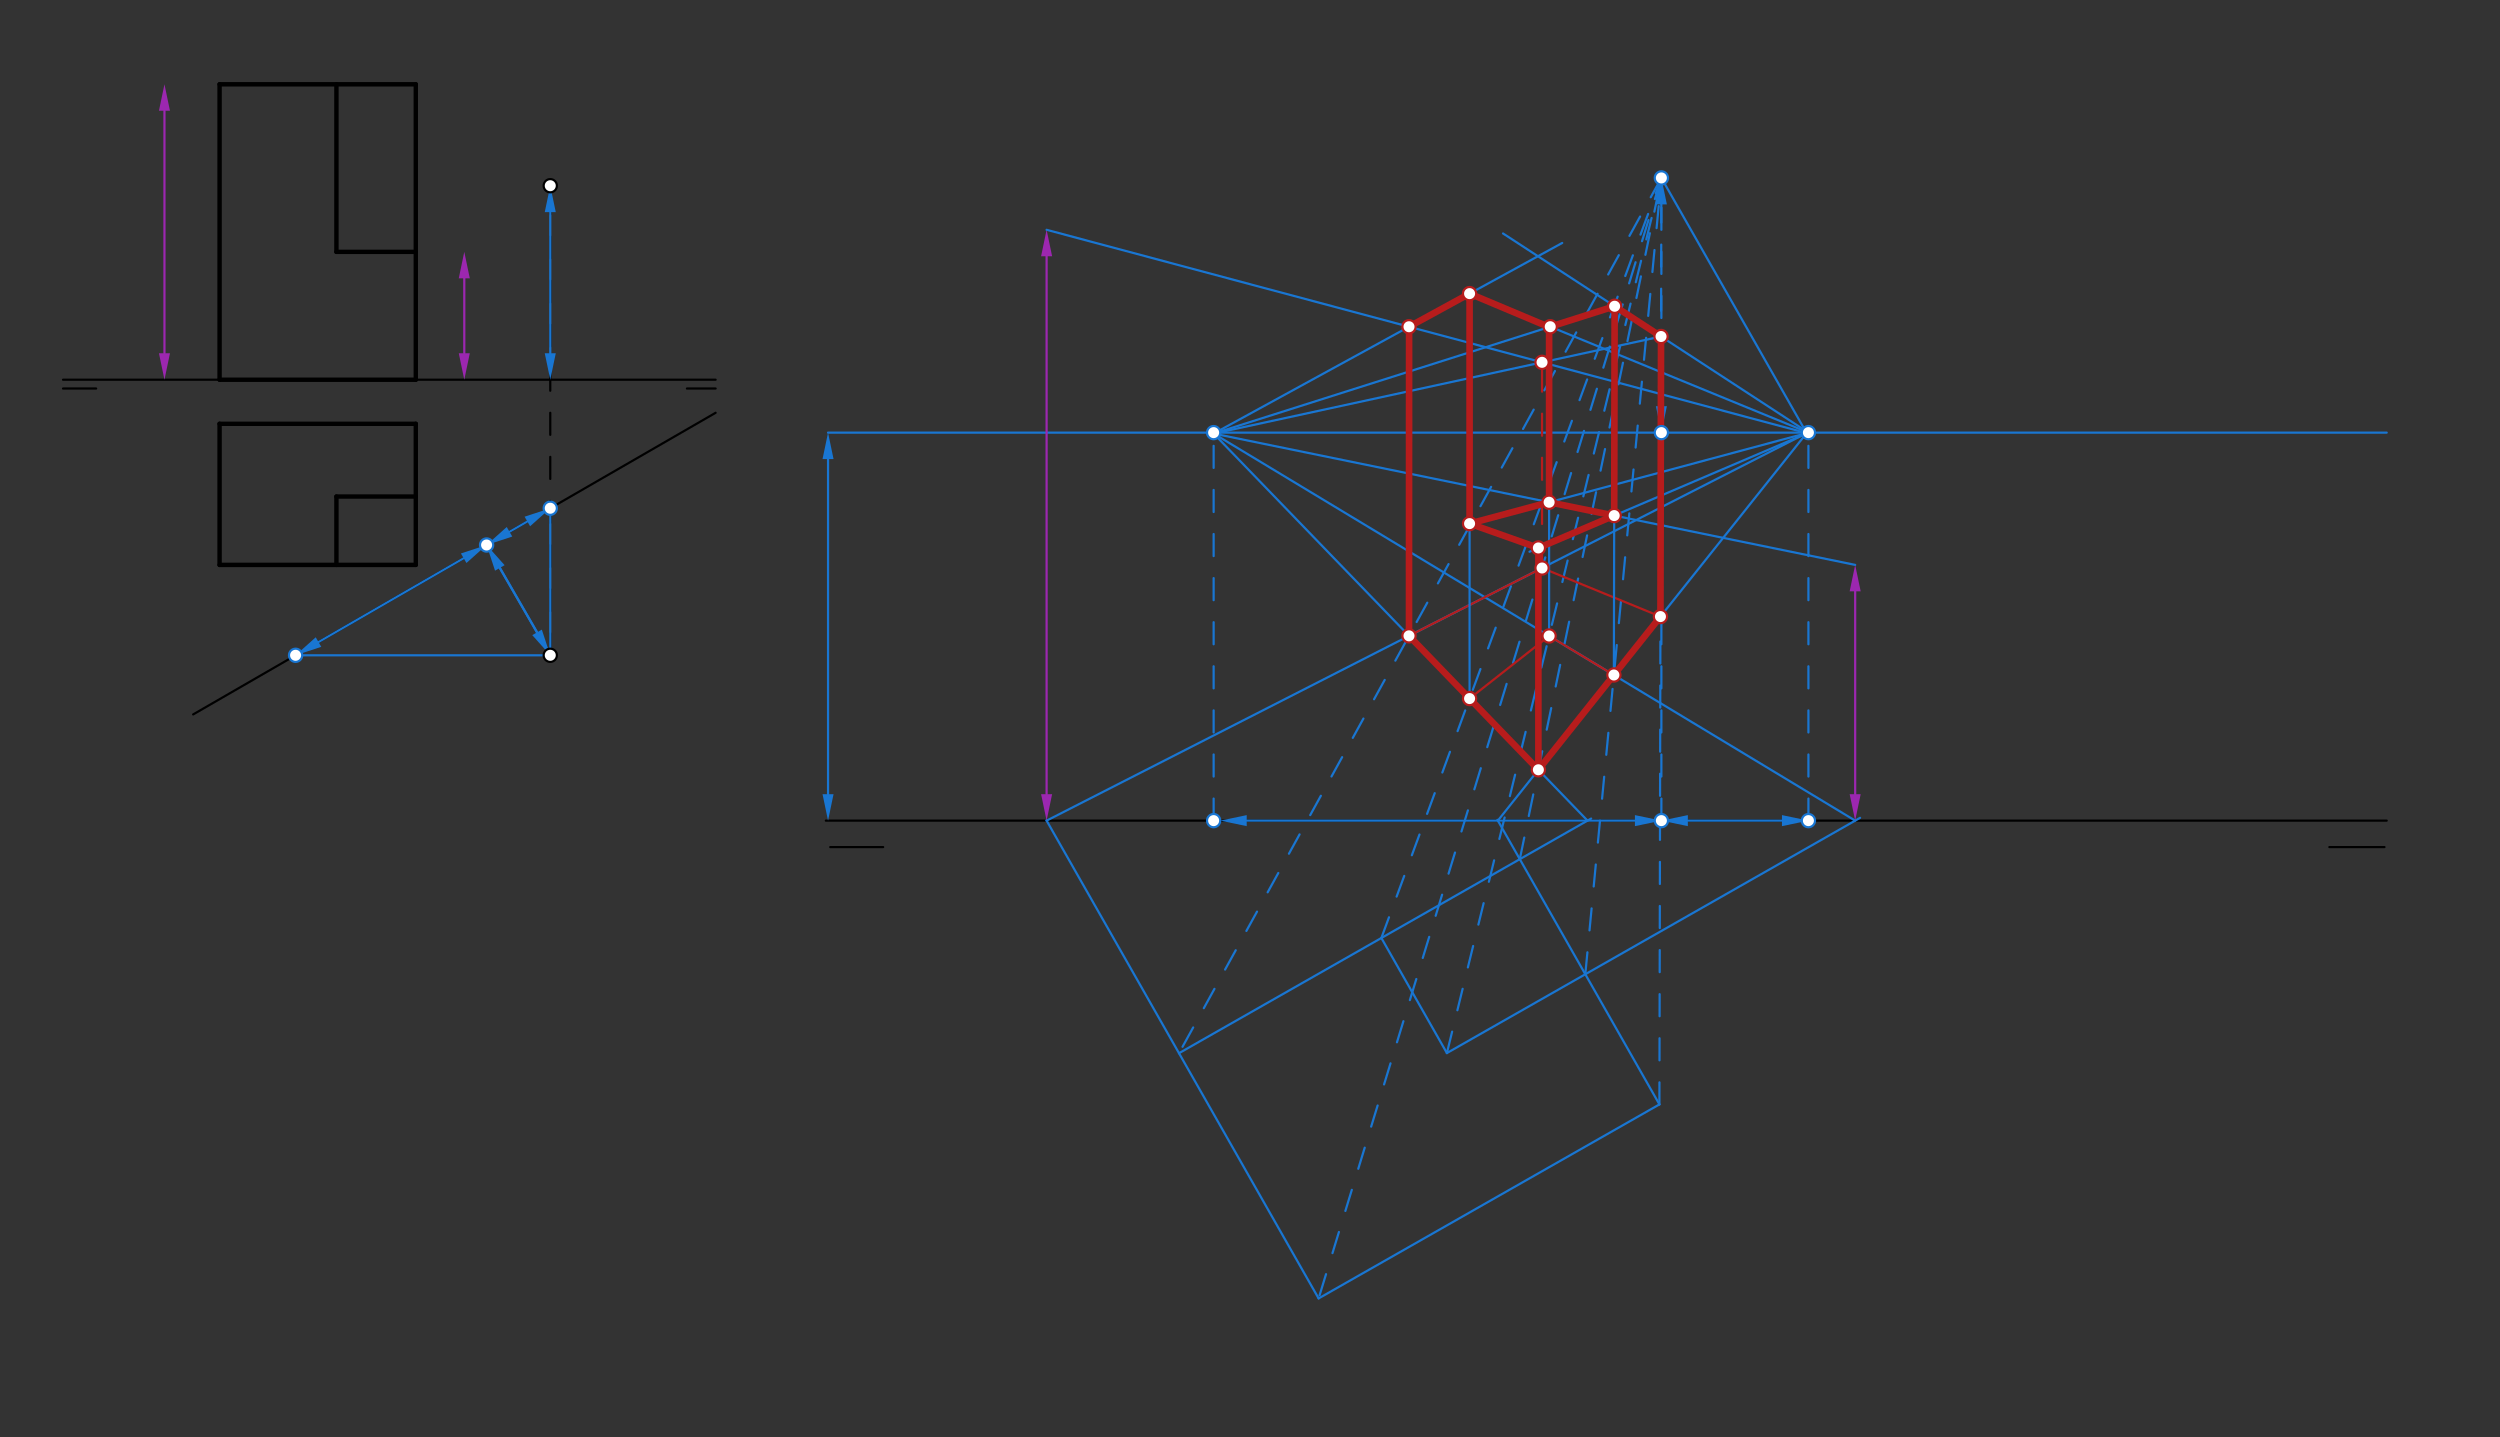 <svg xmlns="http://www.w3.org/2000/svg" class="svg--816" height="100%" preserveAspectRatio="xMidYMid meet" viewBox="0 0 1134 652" width="100%"><rect x="0" y="0" width="1134" height="652" fill="#333333" stroke="none"/><defs><marker id="marker-arrow" markerHeight="16" markerUnits="userSpaceOnUse" markerWidth="24" orient="auto-start-reverse" refX="24" refY="4" viewBox="0 0 24 8"><path d="M 0 0 L 24 4 L 0 8 z" stroke="inherit"></path></marker></defs><g class="aux-layer--949"></g><g class="main-layer--75a"><g class="element--733"><line stroke="#000000" stroke-dasharray="none" stroke-linecap="round" stroke-width="1" x1="324.6" x2="28.6" y1="172.238" y2="172.238"></line></g><g class="element--733"><line stroke="#000000" stroke-dasharray="none" stroke-linecap="round" stroke-width="1" x1="99.6" x2="188.6" y1="256.238" y2="256.238"></line></g><g class="element--733"><line stroke="#000000" stroke-dasharray="none" stroke-linecap="round" stroke-width="1" x1="324.6" x2="87.612" y1="187.238" y2="324.062"></line></g><g class="element--733"><line stroke="#000000" stroke-dasharray="none" stroke-linecap="round" stroke-width="2" x1="99.6" x2="188.6" y1="38.238" y2="38.238"></line></g><g class="element--733"><line stroke="#000000" stroke-dasharray="none" stroke-linecap="round" stroke-width="2" x1="188.6" x2="188.6" y1="38.238" y2="172.238"></line></g><g class="element--733"><line stroke="#000000" stroke-dasharray="none" stroke-linecap="round" stroke-width="2" x1="188.6" x2="99.6" y1="172.238" y2="172.238"></line></g><g class="element--733"><line stroke="#000000" stroke-dasharray="none" stroke-linecap="round" stroke-width="2" x1="99.6" x2="99.6" y1="172.238" y2="38.238"></line></g><g class="element--733"><line stroke="#000000" stroke-dasharray="none" stroke-linecap="round" stroke-width="2" x1="152.6" x2="152.6" y1="38.238" y2="114.238"></line></g><g class="element--733"><line stroke="#000000" stroke-dasharray="none" stroke-linecap="round" stroke-width="2" x1="152.6" x2="188.6" y1="114.238" y2="114.238"></line></g><g class="element--733"><line stroke="#000000" stroke-dasharray="none" stroke-linecap="round" stroke-width="2" x1="99.6" x2="188.6" y1="192.238" y2="192.238"></line></g><g class="element--733"><line stroke="#000000" stroke-dasharray="none" stroke-linecap="round" stroke-width="2" x1="188.6" x2="188.6" y1="192.238" y2="256.238"></line></g><g class="element--733"><line stroke="#000000" stroke-dasharray="none" stroke-linecap="round" stroke-width="2" x1="188.6" x2="99.6" y1="256.238" y2="256.238"></line></g><g class="element--733"><line stroke="#000000" stroke-dasharray="none" stroke-linecap="round" stroke-width="2" x1="99.6" x2="99.6" y1="256.238" y2="192.238"></line></g><g class="element--733"><line stroke="#000000" stroke-dasharray="none" stroke-linecap="round" stroke-width="2" x1="152.6" x2="152.6" y1="256.238" y2="225.238"></line></g><g class="element--733"><line stroke="#000000" stroke-dasharray="none" stroke-linecap="round" stroke-width="2" x1="188.6" x2="152.6" y1="225.238" y2="225.238"></line></g><g class="element--733"><line stroke="#000000" stroke-dasharray="none" stroke-linecap="round" stroke-width="1" x1="43.6" x2="28.6" y1="176.238" y2="176.238"></line></g><g class="element--733"><line stroke="#000000" stroke-dasharray="none" stroke-linecap="round" stroke-width="1" x1="311.6" x2="324.6" y1="176.238" y2="176.238"></line></g><g class="element--733"><line stroke="#000000" stroke-dasharray="10" stroke-linecap="round" stroke-width="1" x1="249.6" x2="249.6" y1="297.238" y2="84.238"></line></g><g class="element--733"><line stroke="#000000" stroke-dasharray="none" stroke-linecap="round" stroke-width="1" x1="376.6" x2="400.6" y1="384.238" y2="384.238"></line></g><g class="element--733"><line stroke="#000000" stroke-dasharray="none" stroke-linecap="round" stroke-width="1" x1="1081.6" x2="1056.6" y1="384.238" y2="384.238"></line></g><g class="element--733"><line stroke="#000000" stroke-dasharray="none" stroke-linecap="round" stroke-width="1" x1="374.6" x2="1082.6" y1="372.238" y2="372.238"></line></g><g class="element--733"><line stroke="#1976D2" stroke-dasharray="none" stroke-linecap="round" stroke-width="1" x1="249.6" x2="249.6" y1="160.238" y2="96.238"></line><path d="M249.6,172.238 l12,2.5 l0,-5 z" fill="#1976D2" stroke="#1976D2" stroke-width="0" transform="rotate(270, 249.6, 172.238)"></path><path d="M249.6,84.238 l12,2.5 l0,-5 z" fill="#1976D2" stroke="#1976D2" stroke-width="0" transform="rotate(90, 249.6, 84.238)"></path></g><g class="element--733"><line stroke="#1976D2" stroke-dasharray="none" stroke-linecap="round" stroke-width="1" x1="375.6" x2="375.6" y1="360.238" y2="208.237"></line><path d="M375.6,372.238 l12,2.5 l0,-5 z" fill="#1976D2" stroke="#1976D2" stroke-width="0" transform="rotate(270, 375.6, 372.238)"></path><path d="M375.6,196.237 l12,2.5 l0,-5 z" fill="#1976D2" stroke="#1976D2" stroke-width="0" transform="rotate(90, 375.6, 196.237)"></path></g><g class="element--733"><line stroke="#1976D2" stroke-dasharray="none" stroke-linecap="round" stroke-width="1" x1="375.6" x2="1082.6" y1="196.237" y2="196.237"></line></g><g class="element--733"><line stroke="#1976D2" stroke-dasharray="none" stroke-linecap="round" stroke-width="1" x1="249.6" x2="220.719" y1="297.238" y2="247.213"></line></g><g class="element--733"><line stroke="#1976D2" stroke-dasharray="none" stroke-linecap="round" stroke-width="1" x1="249.6" x2="132.969" y1="297.238" y2="297.238"></line></g><g class="element--733"><line stroke="#1976D2" stroke-dasharray="none" stroke-linecap="round" stroke-width="1" x1="249.6" x2="249.6" y1="297.238" y2="230.539"></line></g><g class="element--733"><line stroke="#1976D2" stroke-dasharray="none" stroke-linecap="round" stroke-width="1" x1="210.326" x2="144.467" y1="253.213" y2="291.238"></line><path d="M220.719,247.213 l12,2.5 l0,-5 z" fill="#1976D2" stroke="#1976D2" stroke-width="0" transform="rotate(150, 220.719, 247.213)"></path><path d="M134.074,297.238 l12,2.5 l0,-5 z" fill="#1976D2" stroke="#1976D2" stroke-width="0" transform="rotate(330, 134.074, 297.238)"></path></g><g class="element--733"><line stroke="#1976D2" stroke-dasharray="none" stroke-linecap="round" stroke-width="1" x1="741.6" x2="565.505" y1="372.238" y2="372.238"></line><path d="M753.6,372.238 l12,2.5 l0,-5 z" fill="#1976D2" stroke="#1976D2" stroke-width="0" transform="rotate(180, 753.6, 372.238)"></path><path d="M553.505,372.238 l12,2.5 l0,-5 z" fill="#1976D2" stroke="#1976D2" stroke-width="0" transform="rotate(0, 553.505, 372.238)"></path></g><g class="element--733"><line stroke="#1976D2" stroke-dasharray="none" stroke-linecap="round" stroke-width="1" x1="231.111" x2="239.208" y1="241.213" y2="236.539"></line><path d="M220.719,247.213 l12,2.5 l0,-5 z" fill="#1976D2" stroke="#1976D2" stroke-width="0" transform="rotate(330, 220.719, 247.213)"></path><path d="M249.6,230.539 l12,2.5 l0,-5 z" fill="#1976D2" stroke="#1976D2" stroke-width="0" transform="rotate(150, 249.6, 230.539)"></path></g><g class="element--733"><line stroke="#1976D2" stroke-dasharray="none" stroke-linecap="round" stroke-width="1" x1="765.6" x2="808.299" y1="372.238" y2="372.238"></line><path d="M753.6,372.238 l12,2.5 l0,-5 z" fill="#1976D2" stroke="#1976D2" stroke-width="0" transform="rotate(0, 753.6, 372.238)"></path><path d="M820.299,372.238 l12,2.5 l0,-5 z" fill="#1976D2" stroke="#1976D2" stroke-width="0" transform="rotate(180, 820.299, 372.238)"></path></g><g class="element--733"><line stroke="#1976D2" stroke-dasharray="10" stroke-linecap="round" stroke-width="1" x1="550.505" x2="550.505" y1="372.238" y2="196.237"></line></g><g class="element--733"><line stroke="#1976D2" stroke-dasharray="10" stroke-linecap="round" stroke-width="1" x1="820.299" x2="820.299" y1="372.238" y2="196.237"></line></g><g class="element--733"><line stroke="#1976D2" stroke-dasharray="10" stroke-linecap="round" stroke-width="1" x1="753.6" x2="753.6" y1="372.238" y2="196.237"></line></g><g class="element--733"><line stroke="#1976D2" stroke-dasharray="none" stroke-linecap="round" stroke-width="1" x1="534.794" x2="598.122" y1="477.726" y2="588.964"></line></g><g class="element--733"><line stroke="#1976D2" stroke-dasharray="none" stroke-linecap="round" stroke-width="1" x1="598.122" x2="752.707" y1="588.964" y2="500.959"></line></g><g class="element--733"><line stroke="#1976D2" stroke-dasharray="none" stroke-linecap="round" stroke-width="1" x1="752.707" x2="689.379" y1="500.959" y2="389.721"></line></g><g class="element--733"><line stroke="#1976D2" stroke-dasharray="none" stroke-linecap="round" stroke-width="1" x1="689.379" x2="534.794" y1="389.721" y2="477.726"></line></g><g class="element--733"><line stroke="#1976D2" stroke-dasharray="none" stroke-linecap="round" stroke-width="1" x1="626.589" x2="656.308" y1="425.467" y2="477.67"></line></g><g class="element--733"><line stroke="#1976D2" stroke-dasharray="none" stroke-linecap="round" stroke-width="1" x1="656.308" x2="719.098" y1="477.67" y2="441.924"></line></g><g class="element--733"><line stroke="#1976D2" stroke-dasharray="none" stroke-linecap="round" stroke-width="1" x1="243.6" x2="226.719" y1="286.845" y2="257.606"></line><path d="M249.6,297.238 l12,2.5 l0,-5 z" fill="#1976D2" stroke="#1976D2" stroke-width="0" transform="rotate(240, 249.6, 297.238)"></path><path d="M220.719,247.213 l12,2.5 l0,-5 z" fill="#1976D2" stroke="#1976D2" stroke-width="0" transform="rotate(60, 220.719, 247.213)"></path></g><g class="element--733"><line stroke="#1976D2" stroke-dasharray="10" stroke-linecap="round" stroke-width="1" x1="753.6" x2="753.6" y1="184.237" y2="92.711"></line><path d="M753.6,196.237 l12,2.5 l0,-5 z" fill="#1976D2" stroke="#1976D2" stroke-width="0" transform="rotate(270, 753.6, 196.237)"></path><path d="M753.6,80.711 l12,2.5 l0,-5 z" fill="#1976D2" stroke="#1976D2" stroke-width="0" transform="rotate(90, 753.6, 80.711)"></path></g><g class="element--733"><line stroke="#1976D2" stroke-dasharray="none" stroke-linecap="round" stroke-width="1" x1="534.794" x2="474.659" y1="477.726" y2="372.098"></line></g><g class="element--733"><line stroke="#1976D2" stroke-dasharray="none" stroke-linecap="round" stroke-width="1" x1="753.6" x2="819.597" y1="80.711" y2="196.637"></line></g><g class="element--733"><line stroke="#1976D2" stroke-dasharray="none" stroke-linecap="round" stroke-width="1" x1="474.739" x2="819.492" y1="372.238" y2="196.453"></line></g><g class="element--733"><line stroke="#1976D2" stroke-dasharray="10" stroke-linecap="round" stroke-width="1" x1="753.6" x2="534.794" y1="80.711" y2="477.726"></line></g><g class="element--733"><line stroke="#1976D2" stroke-dasharray="10" stroke-linecap="round" stroke-width="1" x1="753.6" x2="598.122" y1="80.711" y2="588.964"></line></g><g class="element--733"><line stroke="#1976D2" stroke-dasharray="none" stroke-linecap="round" stroke-width="1" x1="689.379" x2="721.73" y1="389.721" y2="371.303"></line></g><g class="element--733"><line stroke="#1976D2" stroke-dasharray="none" stroke-linecap="round" stroke-width="1" x1="720.089" x2="550.369" y1="372.238" y2="196.531"></line></g><g class="element--733"><line stroke="#1976D2" stroke-dasharray="10" stroke-linecap="round" stroke-width="1" x1="689.379" x2="753.6" y1="389.721" y2="80.711"></line></g><g class="element--733"><line stroke="#1976D2" stroke-dasharray="10" stroke-linecap="round" stroke-width="1" x1="626.589" x2="753.6" y1="425.467" y2="80.711"></line></g><g class="element--733"><line stroke="#1976D2" stroke-dasharray="none" stroke-linecap="round" stroke-width="1" x1="689.379" x2="679.229" y1="389.721" y2="371.892"></line></g><g class="element--733"><line stroke="#1976D2" stroke-dasharray="none" stroke-linecap="round" stroke-width="1" x1="679.426" x2="819.492" y1="372.238" y2="196.453"></line></g><g class="element--733"><line stroke="#1976D2" stroke-dasharray="10" stroke-linecap="round" stroke-width="1" x1="719.098" x2="753.6" y1="441.924" y2="80.711"></line></g><g class="element--733"><line stroke="#1976D2" stroke-dasharray="10" stroke-linecap="round" stroke-width="1" x1="752.707" x2="753.6" y1="500.959" y2="80.711"></line></g><g class="element--733"><line stroke="#1976D2" stroke-dasharray="none" stroke-linecap="round" stroke-width="1" x1="719.098" x2="843.725" y1="441.924" y2="370.974"></line></g><g class="element--733"><line stroke="#1976D2" stroke-dasharray="none" stroke-linecap="round" stroke-width="1" x1="550.505" x2="841.505" y1="196.672" y2="372.238"></line></g><g class="element--733"><line stroke="#1976D2" stroke-dasharray="10" stroke-linecap="round" stroke-width="1" x1="656.308" x2="753.6" y1="477.67" y2="80.711"></line></g><g class="element--733"><line stroke="#B71C1C" stroke-dasharray="none" stroke-linecap="round" stroke-width="1" x1="639.126" x2="699.473" y1="288.419" y2="257.649"></line></g><g class="element--733"><line stroke="#B71C1C" stroke-dasharray="none" stroke-linecap="round" stroke-width="1" x1="699.473" x2="753.177" y1="257.649" y2="279.679"></line></g><g class="element--733"><line stroke="#B71C1C" stroke-dasharray="none" stroke-linecap="round" stroke-width="1" x1="753.177" x2="697.807" y1="279.679" y2="349.169"></line></g><g class="element--733"><line stroke="#B71C1C" stroke-dasharray="none" stroke-linecap="round" stroke-width="1" x1="697.807" x2="639.126" y1="349.169" y2="288.419"></line></g><g class="element--733"><line stroke="#B71C1C" stroke-dasharray="none" stroke-linecap="round" stroke-width="1" x1="666.6" x2="702.677" y1="316.862" y2="288.48"></line></g><g class="element--733"><line stroke="#B71C1C" stroke-dasharray="none" stroke-linecap="round" stroke-width="1" x1="702.677" x2="732.046" y1="288.48" y2="306.199"></line></g><g class="element--733"><line stroke="#9C27B0" stroke-dasharray="none" stroke-linecap="round" stroke-width="1" x1="74.6" x2="74.6" y1="160.238" y2="50.238"></line><path d="M74.6,172.238 l12,2.5 l0,-5 z" fill="#9C27B0" stroke="#9C27B0" stroke-width="0" transform="rotate(270, 74.6, 172.238)"></path><path d="M74.6,38.238 l12,2.5 l0,-5 z" fill="#9C27B0" stroke="#9C27B0" stroke-width="0" transform="rotate(90, 74.6, 38.238)"></path></g><g class="element--733"><line stroke="#9C27B0" stroke-dasharray="none" stroke-linecap="round" stroke-width="1" x1="474.739" x2="474.739" y1="360.238" y2="116.239"></line><path d="M474.739,372.238 l12,2.5 l0,-5 z" fill="#9C27B0" stroke="#9C27B0" stroke-width="0" transform="rotate(270, 474.739, 372.238)"></path><path d="M474.739,104.239 l12,2.5 l0,-5 z" fill="#9C27B0" stroke="#9C27B0" stroke-width="0" transform="rotate(90, 474.739, 104.239)"></path></g><g class="element--733"><line stroke="#9C27B0" stroke-dasharray="none" stroke-linecap="round" stroke-width="1" x1="210.6" x2="210.6" y1="160.238" y2="126.238"></line><path d="M210.6,172.238 l12,2.5 l0,-5 z" fill="#9C27B0" stroke="#9C27B0" stroke-width="0" transform="rotate(270, 210.6, 172.238)"></path><path d="M210.6,114.238 l12,2.5 l0,-5 z" fill="#9C27B0" stroke="#9C27B0" stroke-width="0" transform="rotate(90, 210.6, 114.238)"></path></g><g class="element--733"><line stroke="#9C27B0" stroke-dasharray="none" stroke-linecap="round" stroke-width="1" x1="841.505" x2="841.505" y1="360.238" y2="268.238"></line><path d="M841.505,372.238 l12,2.5 l0,-5 z" fill="#9C27B0" stroke="#9C27B0" stroke-width="0" transform="rotate(270, 841.505, 372.238)"></path><path d="M841.505,256.238 l12,2.5 l0,-5 z" fill="#9C27B0" stroke="#9C27B0" stroke-width="0" transform="rotate(90, 841.505, 256.238)"></path></g><g class="element--733"><line stroke="#1976D2" stroke-dasharray="none" stroke-linecap="round" stroke-width="1" x1="474.739" x2="819.492" y1="104.239" y2="196.453"></line></g><g class="element--733"><line stroke="#B71C1C" stroke-dasharray="none" stroke-linecap="round" stroke-width="1" x1="639.126" x2="639.126" y1="288.419" y2="148.117"></line></g><g class="element--733"><line stroke="#B71C1C" stroke-dasharray="10" stroke-linecap="round" stroke-width="1" x1="699.473" x2="699.473" y1="257.649" y2="164.183"></line></g><g class="element--733"><line stroke="#1976D2" stroke-dasharray="none" stroke-linecap="round" stroke-width="1" x1="550.505" x2="753.486" y1="196.672" y2="152.632"></line></g><g class="element--733"><line stroke="#B71C1C" stroke-dasharray="none" stroke-linecap="round" stroke-width="1" x1="753.177" x2="753.447" y1="279.679" y2="152.64"></line></g><g class="element--733"><line stroke="#1976D2" stroke-dasharray="none" stroke-linecap="round" stroke-width="1" x1="550.505" x2="708.615" y1="196.672" y2="110.208"></line></g><g class="element--733"><line stroke="#1976D2" stroke-dasharray="none" stroke-linecap="round" stroke-width="1" x1="820.299" x2="681.776" y1="196.237" y2="105.9"></line></g><g class="element--733"><line stroke="#1976D2" stroke-dasharray="none" stroke-linecap="round" stroke-width="1" x1="666.6" x2="666.6" y1="316.862" y2="132.875"></line></g><g class="element--733"><line stroke="#1976D2" stroke-dasharray="none" stroke-linecap="round" stroke-width="1" x1="732.046" x2="732.402" y1="306.199" y2="138.787"></line></g><g class="element--733"><line stroke="#B71C1C" stroke-dasharray="none" stroke-linecap="round" stroke-width="1" x1="639.126" x2="666.6" y1="148.209" y2="133.185"></line></g><g class="element--733"><line stroke="#B71C1C" stroke-dasharray="none" stroke-linecap="round" stroke-width="1" x1="753.447" x2="732.401" y1="152.64" y2="138.915"></line></g><g class="element--733"><line stroke="#1976D2" stroke-dasharray="none" stroke-linecap="round" stroke-width="1" x1="841.505" x2="550.505" y1="256.238" y2="196.672"></line></g><g class="element--733"><line stroke="#1976D2" stroke-dasharray="none" stroke-linecap="round" stroke-width="1" x1="702.677" x2="702.677" y1="288.48" y2="227.165"></line></g><g class="element--733"><line stroke="#B71C1C" stroke-dasharray="none" stroke-linecap="round" stroke-width="1" x1="702.677" x2="732.2" y1="227.821" y2="233.864"></line></g><g class="element--733"><line stroke="#B71C1C" stroke-dasharray="none" stroke-linecap="round" stroke-width="1" x1="732.2" x2="732.401" y1="233.864" y2="138.915"></line></g><g class="element--733"><line stroke="#1976D2" stroke-dasharray="none" stroke-linecap="round" stroke-width="1" x1="820.299" x2="666.334" y1="196.237" y2="237.58"></line></g><g class="element--733"><line stroke="#B71C1C" stroke-dasharray="none" stroke-linecap="round" stroke-width="1" x1="702.677" x2="666.6" y1="227.821" y2="237.508"></line></g><g class="element--733"><line stroke="#B71C1C" stroke-dasharray="none" stroke-linecap="round" stroke-width="1" x1="666.6" x2="666.6" y1="237.508" y2="133.185"></line></g><g class="element--733"><line stroke="#1976D2" stroke-dasharray="none" stroke-linecap="round" stroke-width="1" x1="697.807" x2="697.807" y1="349.169" y2="245.837"></line></g><g class="element--733"><line stroke="#1976D2" stroke-dasharray="none" stroke-linecap="round" stroke-width="1" x1="820.299" x2="693.785" y1="196.237" y2="250.271"></line></g><g class="element--733"><line stroke="#B71C1C" stroke-dasharray="none" stroke-linecap="round" stroke-width="1" x1="697.807" x2="697.807" y1="248.553" y2="349.169"></line></g><g class="element--733"><line stroke="#B71C1C" stroke-dasharray="none" stroke-linecap="round" stroke-width="1" x1="697.807" x2="732.2" y1="248.553" y2="233.864"></line></g><g class="element--733"><line stroke="#B71C1C" stroke-dasharray="none" stroke-linecap="round" stroke-width="1" x1="697.807" x2="666.6" y1="248.553" y2="237.508"></line></g><g class="element--733"><line stroke="#1976D2" stroke-dasharray="none" stroke-linecap="round" stroke-width="1" x1="820.299" x2="666.6" y1="196.237" y2="133.185"></line></g><g class="element--733"><line stroke="#1976D2" stroke-dasharray="none" stroke-linecap="round" stroke-width="1" x1="550.505" x2="732.401" y1="196.672" y2="138.915"></line></g><g class="element--733"><line stroke="#B71C1C" stroke-dasharray="none" stroke-linecap="round" stroke-width="3" x1="702.677" x2="702.677" y1="227.821" y2="148.193"></line></g><g class="element--733"><line stroke="#B71C1C" stroke-dasharray="none" stroke-linecap="round" stroke-width="3" x1="702.677" x2="666.6" y1="148.354" y2="133.185"></line></g><g class="element--733"><line stroke="#B71C1C" stroke-dasharray="none" stroke-linecap="round" stroke-width="3" x1="666.6" x2="639.126" y1="133.185" y2="148.209"></line></g><g class="element--733"><line stroke="#B71C1C" stroke-dasharray="none" stroke-linecap="round" stroke-width="3" x1="639.168" x2="639.126" y1="148.186" y2="288.419"></line></g><g class="element--733"><line stroke="#B71C1C" stroke-dasharray="none" stroke-linecap="round" stroke-width="3" x1="639.126" x2="697.807" y1="288.419" y2="349.169"></line></g><g class="element--733"><line stroke="#B71C1C" stroke-dasharray="none" stroke-linecap="round" stroke-width="3" x1="697.807" x2="753.177" y1="349.169" y2="279.679"></line></g><g class="element--733"><line stroke="#B71C1C" stroke-dasharray="none" stroke-linecap="round" stroke-width="3" x1="753.177" x2="753.447" y1="279.679" y2="152.64"></line></g><g class="element--733"><line stroke="#B71C1C" stroke-dasharray="none" stroke-linecap="round" stroke-width="3" x1="753.447" x2="732.401" y1="152.64" y2="138.915"></line></g><g class="element--733"><line stroke="#B71C1C" stroke-dasharray="none" stroke-linecap="round" stroke-width="3" x1="732.401" x2="702.677" y1="138.915" y2="148.354"></line></g><g class="element--733"><line stroke="#B71C1C" stroke-dasharray="none" stroke-linecap="round" stroke-width="3" x1="732.2" x2="732.401" y1="233.864" y2="138.915"></line></g><g class="element--733"><line stroke="#B71C1C" stroke-dasharray="none" stroke-linecap="round" stroke-width="3" x1="732.2" x2="702.677" y1="233.864" y2="227.821"></line></g><g class="element--733"><line stroke="#B71C1C" stroke-dasharray="none" stroke-linecap="round" stroke-width="3" x1="702.677" x2="666.6" y1="227.821" y2="237.508"></line></g><g class="element--733"><line stroke="#B71C1C" stroke-dasharray="none" stroke-linecap="round" stroke-width="3" x1="666.6" x2="666.6" y1="133.185" y2="237.508"></line></g><g class="element--733"><line stroke="#B71C1C" stroke-dasharray="none" stroke-linecap="round" stroke-width="3" x1="666.6" x2="697.807" y1="237.508" y2="248.553"></line></g><g class="element--733"><line stroke="#B71C1C" stroke-dasharray="none" stroke-linecap="round" stroke-width="3" x1="697.807" x2="697.807" y1="248.553" y2="349.169"></line></g><g class="element--733"><line stroke="#B71C1C" stroke-dasharray="none" stroke-linecap="round" stroke-width="3" x1="732.2" x2="697.807" y1="233.864" y2="248.553"></line></g><g class="element--733"><circle cx="249.6" cy="297.238" r="3" stroke="#000000" stroke-width="1" fill="#ffffff"></circle>}</g><g class="element--733"><circle cx="249.6" cy="84.238" r="3" stroke="#000000" stroke-width="1" fill="#ffffff"></circle>}</g><g class="element--733"><circle cx="220.719" cy="247.213" r="3" stroke="#1976D2" stroke-width="1" fill="#ffffff"></circle>}</g><g class="element--733"><circle cx="134.074" cy="297.238" r="3" stroke="#1976D2" stroke-width="1" fill="#ffffff"></circle>}</g><g class="element--733"><circle cx="249.6" cy="230.539" r="3" stroke="#1976D2" stroke-width="1" fill="#ffffff"></circle>}</g><g class="element--733"><circle cx="753.6" cy="372.238" r="3" stroke="#1976D2" stroke-width="1" fill="#ffffff"></circle>}</g><g class="element--733"><circle cx="550.505" cy="372.238" r="3" stroke="#1976D2" stroke-width="1" fill="#ffffff"></circle>}</g><g class="element--733"><circle cx="820.299" cy="372.238" r="3" stroke="#1976D2" stroke-width="1" fill="#ffffff"></circle>}</g><g class="element--733"><circle cx="550.505" cy="196.237" r="3" stroke="#1976D2" stroke-width="1" fill="#ffffff"></circle>}</g><g class="element--733"><circle cx="820.299" cy="196.237" r="3" stroke="#1976D2" stroke-width="1" fill="#ffffff"></circle>}</g><g class="element--733"><circle cx="753.6" cy="196.237" r="3" stroke="#1976D2" stroke-width="1" fill="#ffffff"></circle>}</g><g class="element--733"><circle cx="753.6" cy="80.711" r="3" stroke="#1976D2" stroke-width="1" fill="#ffffff"></circle>}</g><g class="element--733"><circle cx="639.126" cy="288.419" r="3" stroke="#B71C1C" stroke-width="1" fill="#ffffff"></circle>}</g><g class="element--733"><circle cx="699.473" cy="257.649" r="3" stroke="#B71C1C" stroke-width="1" fill="#ffffff"></circle>}</g><g class="element--733"><circle cx="697.807" cy="349.169" r="3" stroke="#B71C1C" stroke-width="1" fill="#ffffff"></circle>}</g><g class="element--733"><circle cx="666.6" cy="316.862" r="3" stroke="#B71C1C" stroke-width="1" fill="#ffffff"></circle>}</g><g class="element--733"><circle cx="732.064" cy="306.176" r="3" stroke="#B71C1C" stroke-width="1" fill="#ffffff"></circle>}</g><g class="element--733"><circle cx="753.177" cy="279.679" r="3" stroke="#B71C1C" stroke-width="1" fill="#ffffff"></circle>}</g><g class="element--733"><circle cx="702.677" cy="288.48" r="3" stroke="#B71C1C" stroke-width="1" fill="#ffffff"></circle>}</g><g class="element--733"><circle cx="639.126" cy="148.209" r="3" stroke="#B71C1C" stroke-width="1" fill="#ffffff"></circle>}</g><g class="element--733"><circle cx="699.473" cy="164.351" r="3" stroke="#B71C1C" stroke-width="1" fill="#ffffff"></circle>}</g><g class="element--733"><circle cx="753.447" cy="152.64" r="3" stroke="#B71C1C" stroke-width="1" fill="#ffffff"></circle>}</g><g class="element--733"><circle cx="666.6" cy="133.185" r="3" stroke="#B71C1C" stroke-width="1" fill="#ffffff"></circle>}</g><g class="element--733"><circle cx="732.401" cy="138.915" r="3" stroke="#B71C1C" stroke-width="1" fill="#ffffff"></circle>}</g><g class="element--733"><circle cx="702.677" cy="227.821" r="3" stroke="#B71C1C" stroke-width="1" fill="#ffffff"></circle>}</g><g class="element--733"><circle cx="732.2" cy="233.864" r="3" stroke="#B71C1C" stroke-width="1" fill="#ffffff"></circle>}</g><g class="element--733"><circle cx="666.6" cy="237.508" r="3" stroke="#B71C1C" stroke-width="1" fill="#ffffff"></circle>}</g><g class="element--733"><circle cx="697.807" cy="248.553" r="3" stroke="#B71C1C" stroke-width="1" fill="#ffffff"></circle>}</g><g class="element--733"><circle cx="703.184" cy="148.193" r="3" stroke="#B71C1C" stroke-width="1" fill="#ffffff"></circle>}</g></g><g class="snaps-layer--ac6"></g><g class="temp-layer--52d"></g></svg>